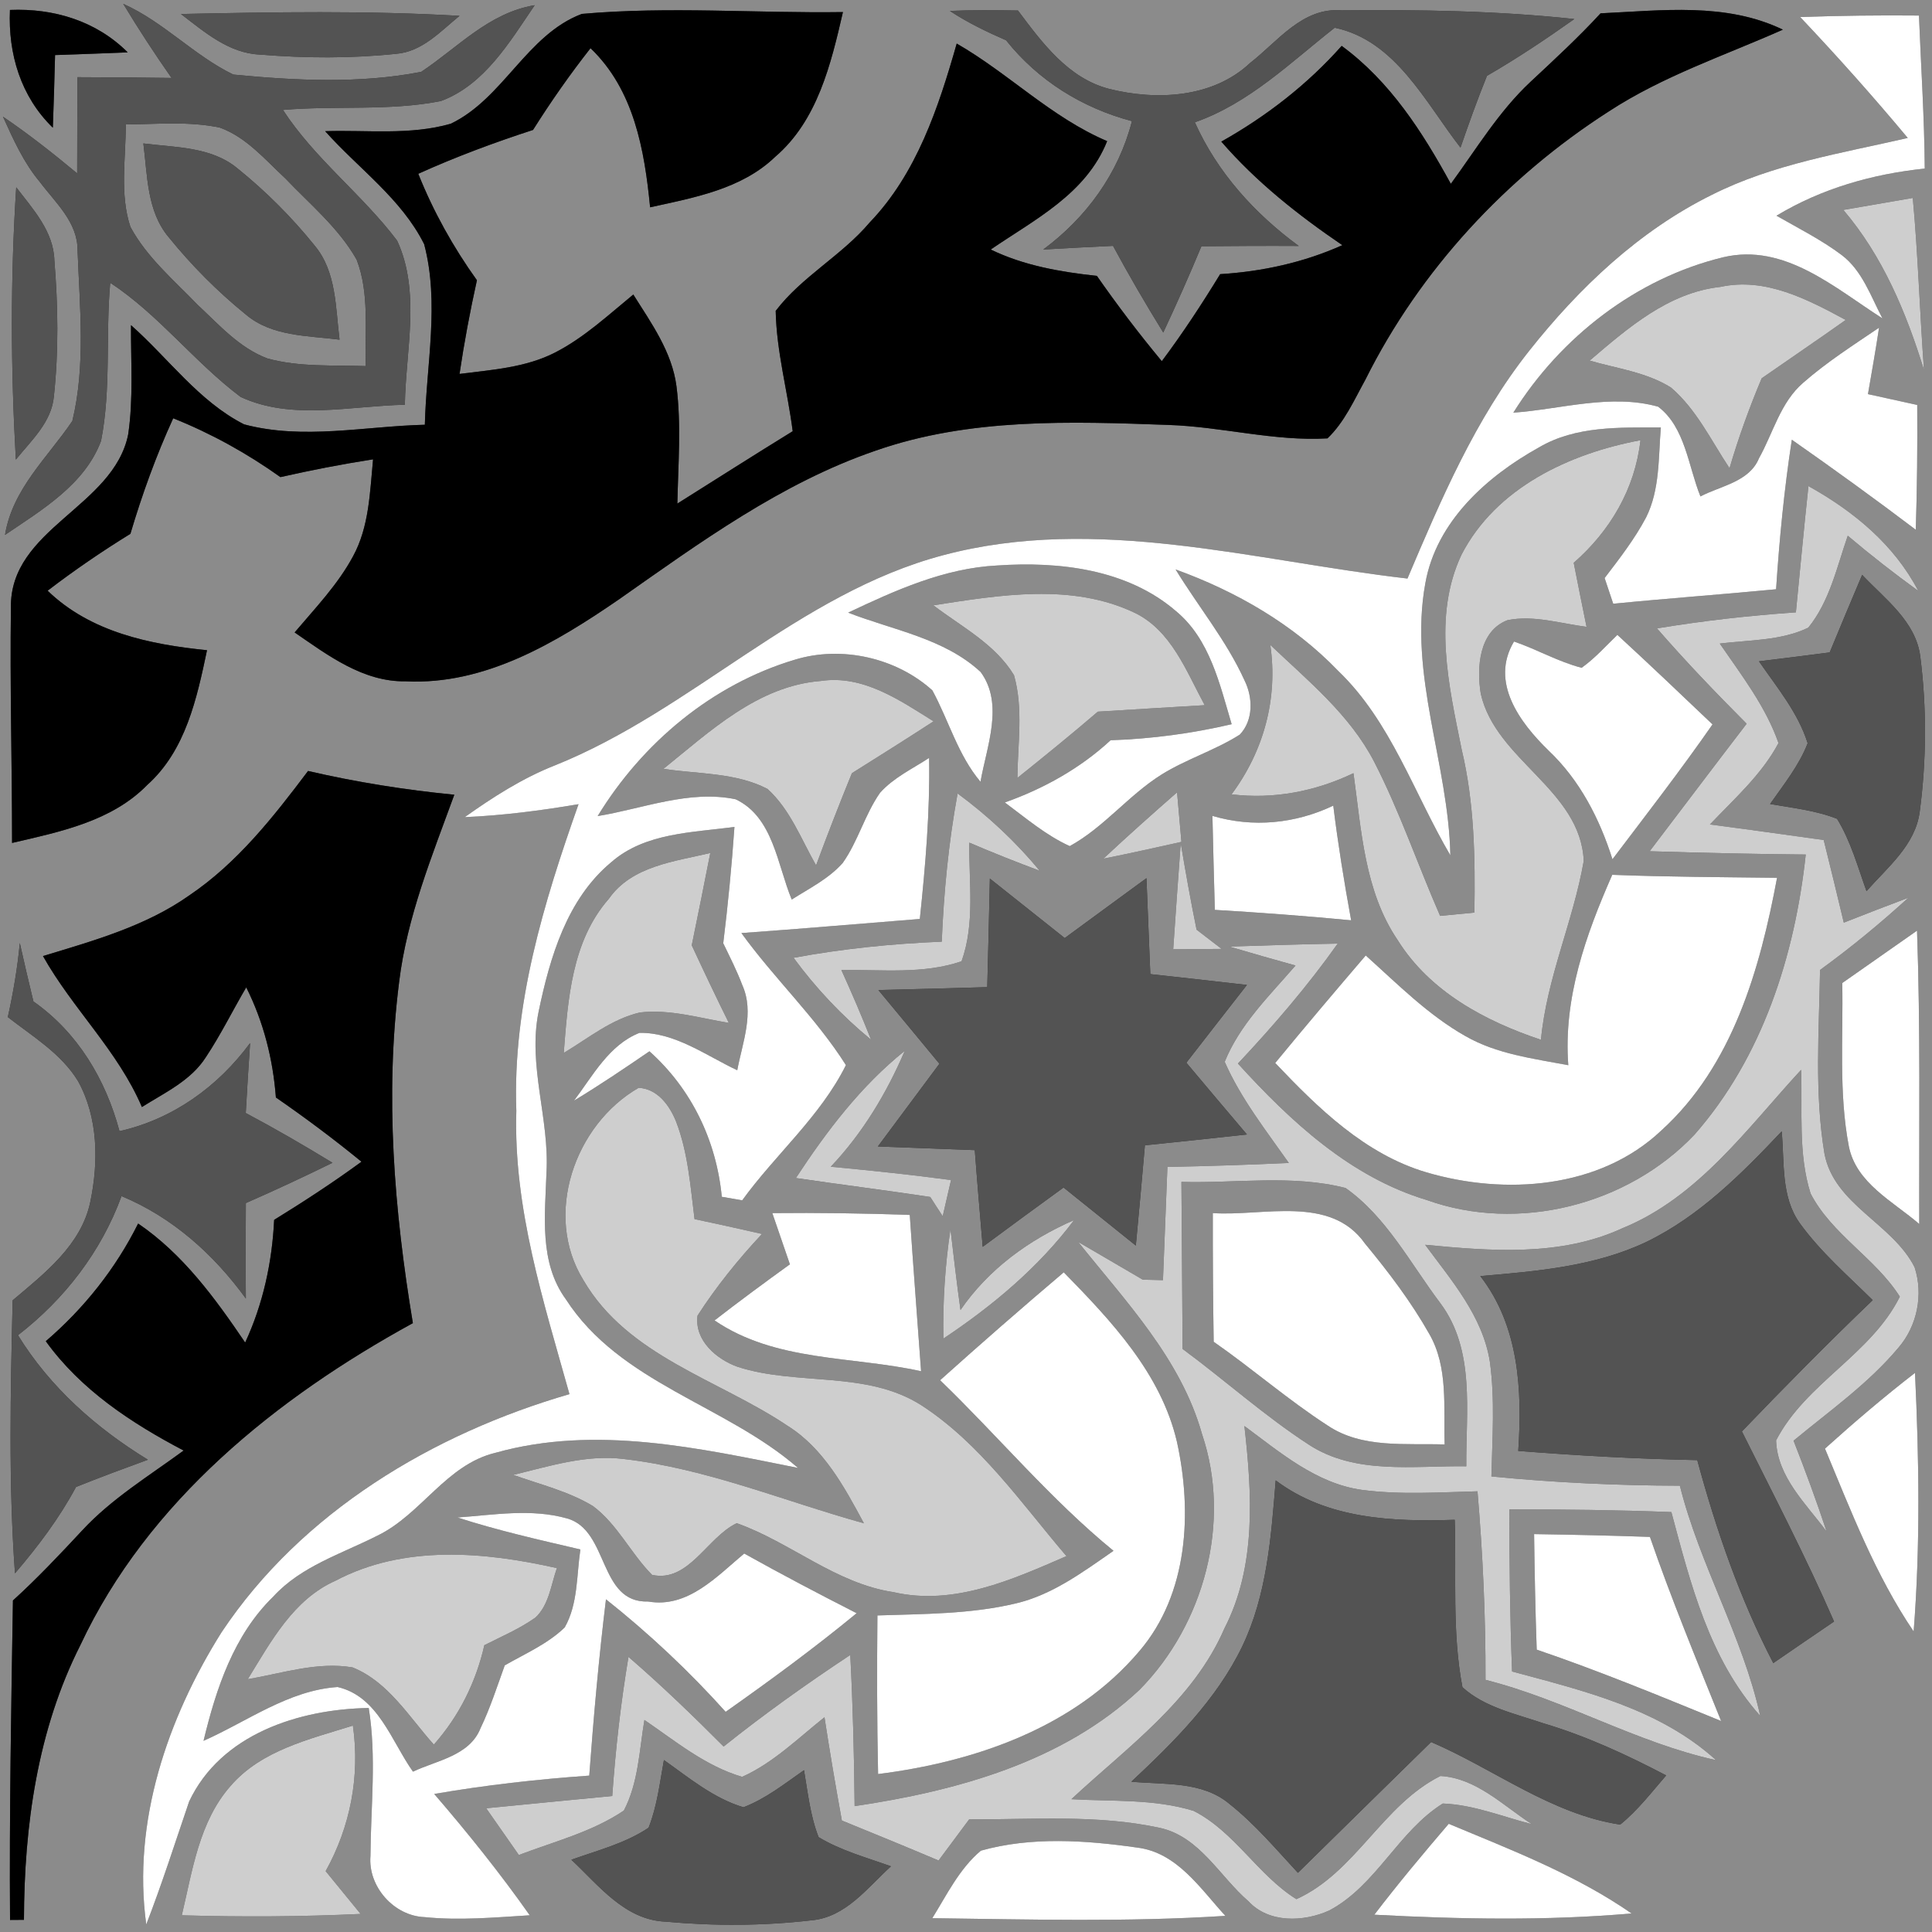 <?xml version="1.0" encoding="UTF-8" ?>
<!DOCTYPE svg PUBLIC "-//W3C//DTD SVG 1.1//EN" "http://www.w3.org/Graphics/SVG/1.1/DTD/svg11.dtd">
<svg width="200pt" height="200pt" viewBox="0 0 200 200" version="1.1" xmlns="http://www.w3.org/2000/svg">
<rect x="0" y="0" width="200" height="200" fill="#333333" stroke="none"/>
<g id="#8b8b8bff">
<path fill="#8b8b8b" opacity="1.00" d=" M 0.00 0.00 L 200.00 0.00 L 200.00 200.00 L 0.00 200.00 L 0.00 0.00 M 1.03 1.03 C 0.83 5.58 2.15 10.00 5.47 13.22 C 5.57 10.72 5.63 8.21 5.70 5.70 C 8.21 5.61 10.71 5.53 13.22 5.42 C 9.97 2.17 5.57 0.84 1.03 1.03 M 12.76 0.40 C 14.34 3.02 16.01 5.57 17.76 8.07 C 14.51 8.02 11.26 8.00 8.01 7.99 C 8.01 11.31 8.00 14.63 7.99 17.95 C 5.51 15.89 2.98 13.89 0.31 12.08 C 1.38 14.44 2.45 16.84 4.13 18.84 C 5.74 20.99 8.05 23.00 8.03 25.92 C 8.25 31.78 8.88 37.84 7.49 43.58 C 4.92 47.38 1.30 50.60 0.52 55.37 C 4.32 52.79 8.78 50.16 10.46 45.64 C 11.52 40.26 10.92 34.71 11.41 29.27 C 16.45 32.59 20.13 37.50 24.91 41.09 C 30.21 43.55 36.29 42.01 41.91 41.90 C 42.00 36.29 43.56 30.20 41.11 24.91 C 37.50 20.13 32.59 16.45 29.29 11.38 C 34.73 10.91 40.26 11.52 45.64 10.46 C 50.15 8.79 52.77 4.33 55.35 0.54 C 50.61 1.32 47.40 4.92 43.60 7.44 C 37.25 8.68 30.56 8.34 24.15 7.72 C 20.10 5.76 16.93 2.26 12.76 0.40 M 18.73 1.45 C 21.17 3.31 23.69 5.52 26.92 5.65 C 31.60 6.03 36.33 6.06 41.01 5.57 C 43.70 5.36 45.60 3.24 47.57 1.64 C 37.97 1.08 28.34 1.25 18.73 1.45 M 46.66 12.81 C 42.44 14.02 37.98 13.44 33.66 13.58 C 37.10 17.44 41.56 20.57 43.91 25.28 C 45.52 31.38 44.13 37.76 43.98 43.97 C 37.77 44.12 31.39 45.56 25.27 43.93 C 20.58 41.55 17.44 37.09 13.56 33.66 C 13.54 37.43 13.82 41.23 13.27 44.97 C 11.75 52.51 0.99 54.70 1.13 62.91 C 1.02 71.02 1.25 79.14 1.25 87.26 C 6.20 86.11 11.56 85.03 15.25 81.25 C 19.22 77.69 20.38 72.30 21.43 67.31 C 15.50 66.71 9.38 65.45 4.93 61.15 C 7.68 59.04 10.55 57.08 13.50 55.26 C 14.71 51.18 16.16 47.17 17.93 43.30 C 21.86 44.87 25.58 46.93 29.03 49.39 C 32.21 48.67 35.40 48.05 38.62 47.55 C 38.29 50.95 38.22 54.53 36.54 57.60 C 34.96 60.53 32.63 62.95 30.50 65.47 C 33.96 67.85 37.60 70.61 42.02 70.53 C 50.22 70.93 57.56 66.52 64.07 62.05 C 72.45 56.17 80.87 50.00 90.65 46.65 C 100.37 43.25 110.84 43.62 120.98 43.99 C 126.48 44.17 131.90 45.70 137.42 45.38 C 139.18 43.70 140.18 41.41 141.34 39.31 C 146.99 27.98 155.91 18.35 166.55 11.53 C 172.13 7.88 178.50 5.76 184.56 3.07 C 178.66 0.22 172.01 1.09 165.69 1.38 C 163.40 3.87 160.91 6.16 158.44 8.47 C 155.15 11.54 152.83 15.43 150.19 19.03 C 147.26 13.67 143.90 8.42 138.89 4.75 C 135.34 8.75 131.09 12.04 126.43 14.66 C 130.05 18.84 134.40 22.28 138.96 25.38 C 134.97 27.17 130.67 28.11 126.31 28.38 C 124.42 31.47 122.44 34.49 120.27 37.39 C 117.91 34.55 115.67 31.60 113.55 28.56 C 109.78 28.15 106.00 27.50 102.56 25.83 C 107.12 22.71 112.43 20.08 114.61 14.61 C 108.84 12.16 104.42 7.60 99.04 4.51 C 97.15 11.13 94.90 17.96 90.02 23.04 C 87.13 26.46 83.01 28.62 80.30 32.18 C 80.38 36.39 81.53 40.48 82.06 44.64 C 78.06 47.10 74.10 49.63 70.12 52.13 C 70.20 48.09 70.54 44.02 70.03 40.00 C 69.57 36.43 67.42 33.45 65.56 30.49 C 62.96 32.62 60.46 34.96 57.45 36.50 C 54.40 38.06 50.91 38.28 47.57 38.71 C 48.05 35.46 48.66 32.22 49.37 29.01 C 46.92 25.59 44.86 21.90 43.30 17.99 C 47.17 16.24 51.15 14.76 55.18 13.45 C 57.02 10.53 59.00 7.70 61.13 4.99 C 65.64 9.30 66.72 15.54 67.30 21.46 C 71.83 20.46 76.76 19.59 80.24 16.24 C 84.63 12.48 86.02 6.63 87.26 1.25 C 78.26 1.38 69.20 0.64 60.23 1.44 C 54.54 3.58 52.10 10.21 46.66 12.81 M 98.33 1.13 C 100.16 2.34 102.14 3.29 104.15 4.17 C 107.48 8.35 112.03 11.17 117.18 12.54 C 115.79 17.96 112.46 22.52 108.00 25.83 C 110.41 25.69 112.81 25.56 115.22 25.45 C 116.86 28.49 118.60 31.48 120.42 34.42 C 121.80 31.47 123.12 28.50 124.37 25.49 C 127.73 25.46 131.08 25.44 134.44 25.46 C 129.88 22.11 126.02 17.86 123.69 12.66 C 129.33 10.68 133.58 6.47 138.17 2.87 C 144.48 4.19 147.56 10.62 151.19 15.28 C 152.05 12.78 152.94 10.30 153.93 7.85 C 157.04 6.05 160.04 4.05 162.97 1.97 C 154.98 1.11 146.92 0.99 138.89 1.07 C 134.82 0.74 132.28 4.29 129.41 6.52 C 125.56 10.15 119.70 10.43 114.81 9.20 C 110.57 8.10 107.87 4.41 105.38 1.09 C 103.03 1.05 100.68 1.03 98.33 1.13 M 186.35 1.76 C 190.19 5.82 193.91 9.99 197.49 14.28 C 190.64 15.86 183.55 16.97 177.21 20.17 C 169.68 23.89 163.46 29.80 158.29 36.33 C 152.72 43.37 149.18 51.69 145.70 59.89 C 129.82 58.06 113.54 53.25 97.65 57.47 C 82.64 61.44 71.67 73.52 57.45 79.23 C 54.09 80.55 51.04 82.51 48.11 84.59 C 52.06 84.42 55.99 83.91 59.89 83.25 C 56.28 93.46 53.05 104.04 53.45 115.00 C 53.14 125.08 56.27 134.74 58.95 144.32 C 44.79 148.43 31.22 156.53 22.93 168.98 C 17.33 177.89 13.68 188.60 15.14 199.22 C 16.77 195.02 18.13 190.74 19.58 186.49 C 22.87 179.51 30.96 176.93 38.17 176.81 C 38.99 181.88 38.38 187.02 38.35 192.12 C 38.08 195.30 40.78 198.34 43.96 198.46 C 47.58 198.83 51.22 198.49 54.84 198.27 C 51.77 193.91 48.43 189.75 44.95 185.71 C 50.27 184.79 55.63 184.19 61.00 183.81 C 61.45 177.72 61.99 171.63 62.73 165.56 C 67.18 169.09 71.33 172.99 75.12 177.21 C 79.74 173.95 84.31 170.60 88.68 167.00 C 84.76 165.00 80.87 162.96 77.04 160.82 C 74.20 163.19 71.20 166.50 67.10 165.79 C 61.93 165.95 63.06 158.41 58.71 157.19 C 55.01 156.14 51.12 156.82 47.36 157.09 C 51.53 158.44 55.81 159.40 60.08 160.40 C 59.68 163.09 59.84 166.04 58.46 168.47 C 56.68 170.19 54.37 171.18 52.25 172.40 C 51.46 174.58 50.75 176.81 49.74 178.91 C 48.61 181.76 45.22 182.23 42.75 183.40 C 40.53 180.27 39.14 175.60 34.95 174.64 C 29.87 174.98 25.60 178.20 21.07 180.21 C 22.37 174.81 24.20 169.26 28.28 165.29 C 31.17 162.12 35.37 160.85 39.07 158.97 C 43.62 156.77 46.19 151.61 51.30 150.39 C 61.64 147.49 72.37 149.91 82.61 151.96 C 75.10 145.42 64.19 143.20 58.57 134.49 C 55.80 130.69 56.42 125.82 56.57 121.42 C 56.90 115.81 54.61 110.30 55.76 104.71 C 56.93 99.10 58.69 93.07 63.27 89.26 C 66.77 86.19 71.67 86.20 76.03 85.60 C 75.75 89.63 75.36 93.64 74.87 97.65 C 75.56 99.07 76.28 100.49 76.84 101.97 C 78.12 104.83 76.86 107.91 76.32 110.79 C 73.08 109.27 69.90 106.87 66.20 106.92 C 63.05 108.16 61.36 111.37 59.42 113.94 C 62.08 112.33 64.66 110.59 67.23 108.83 C 71.59 112.73 74.16 118.08 74.72 123.89 C 75.25 123.99 76.31 124.17 76.83 124.26 C 80.28 119.50 84.93 115.57 87.57 110.26 C 84.46 105.34 80.15 101.30 76.75 96.59 C 82.91 96.15 89.06 95.62 95.22 95.13 C 95.80 89.60 96.28 84.04 96.18 78.46 C 94.45 79.59 92.50 80.50 91.10 82.07 C 89.52 84.33 88.83 87.08 87.24 89.33 C 85.79 90.97 83.78 91.96 81.96 93.12 C 80.47 89.55 80.05 84.57 76.15 82.74 C 71.35 81.74 66.57 83.71 61.87 84.48 C 66.50 76.90 73.72 70.85 82.29 68.29 C 87.13 66.81 92.79 68.09 96.52 71.47 C 98.22 74.60 99.16 78.15 101.50 80.93 C 102.13 77.30 103.96 72.90 101.52 69.57 C 97.77 66.08 92.44 65.23 87.80 63.42 C 92.68 61.11 97.74 58.82 103.22 58.54 C 109.62 58.10 116.68 58.91 121.72 63.25 C 125.24 66.15 126.26 70.81 127.50 74.97 C 123.38 75.93 119.19 76.49 114.97 76.63 C 111.82 79.54 108.05 81.64 104.02 83.07 C 106.19 84.68 108.27 86.47 110.74 87.59 C 114.29 85.64 116.82 82.33 120.23 80.19 C 122.81 78.58 125.77 77.68 128.34 76.05 C 129.76 74.57 129.71 72.20 128.84 70.45 C 126.97 66.32 124.05 62.80 121.70 58.95 C 127.98 61.22 133.89 64.63 138.54 69.46 C 144.01 74.72 146.37 82.13 150.14 88.54 C 149.95 79.07 145.81 69.90 147.55 60.38 C 148.68 53.99 153.91 49.31 159.34 46.30 C 163.14 44.07 167.68 44.26 171.93 44.25 C 171.67 47.37 171.84 50.67 170.41 53.55 C 169.22 55.80 167.65 57.82 166.11 59.84 C 166.33 60.50 166.78 61.83 167.00 62.50 C 172.62 61.94 178.25 61.54 183.86 61.00 C 184.20 55.82 184.70 50.65 185.49 45.52 C 189.82 48.55 194.11 51.65 198.32 54.84 C 198.46 50.54 198.50 46.23 198.47 41.92 C 196.77 41.55 195.07 41.18 193.37 40.80 C 193.77 38.51 194.17 36.22 194.52 33.92 C 191.85 35.73 189.11 37.48 186.68 39.61 C 184.31 41.64 183.56 44.81 182.09 47.44 C 181.08 49.89 178.14 50.28 176.03 51.39 C 174.77 48.29 174.46 44.22 171.65 42.10 C 166.74 40.73 161.62 42.36 156.66 42.72 C 161.55 34.90 169.39 28.81 178.39 26.63 C 184.74 25.13 189.93 29.81 194.87 32.96 C 193.66 30.67 192.78 28.01 190.65 26.40 C 188.54 24.82 186.17 23.63 183.90 22.33 C 188.57 19.51 193.85 18.01 199.25 17.45 C 199.21 12.16 198.86 6.89 198.65 1.61 C 194.55 1.57 190.45 1.62 186.35 1.76 M 1.68 19.39 C 1.07 28.77 1.11 38.20 1.64 47.58 C 3.23 45.60 5.35 43.70 5.58 41.01 C 6.08 36.35 6.01 31.63 5.63 26.97 C 5.55 23.95 3.41 21.65 1.68 19.39 M 190.82 21.73 C 194.90 26.51 197.33 32.35 199.17 38.30 C 198.73 32.36 198.56 26.41 198.01 20.49 C 195.61 20.90 193.21 21.32 190.82 21.73 M 164.56 37.33 C 167.39 38.15 170.45 38.53 172.98 40.12 C 175.62 42.38 177.14 45.61 179.04 48.47 C 179.97 45.30 181.09 42.20 182.37 39.16 C 185.27 37.14 188.19 35.16 191.07 33.12 C 187.11 30.99 182.75 28.68 178.09 29.70 C 172.70 30.29 168.51 33.96 164.56 37.33 M 151.30 57.41 C 148.29 63.77 149.98 71.01 151.31 77.58 C 152.63 83.11 152.72 88.82 152.63 94.47 C 151.45 94.58 150.26 94.69 149.08 94.81 C 146.76 89.51 144.90 84.00 142.25 78.85 C 139.73 73.98 135.40 70.47 131.50 66.76 C 132.31 72.31 130.82 77.75 127.49 82.23 C 131.85 82.76 136.16 81.93 140.11 80.04 C 140.93 85.92 141.24 92.24 144.68 97.31 C 148.01 102.65 153.72 105.70 159.52 107.64 C 160.11 101.26 162.86 95.38 163.95 89.12 C 163.61 81.74 154.85 78.71 153.29 71.82 C 152.85 69.15 153.09 65.32 156.06 64.20 C 158.78 63.65 161.54 64.55 164.24 64.89 C 163.79 62.68 163.34 60.47 162.91 58.26 C 166.68 54.97 169.26 50.60 169.82 45.57 C 162.48 46.94 154.88 50.48 151.30 57.41 M 187.21 50.32 C 186.74 54.67 186.34 59.03 185.91 63.39 C 181.09 63.72 176.29 64.26 171.53 65.05 C 174.49 68.46 177.62 71.72 180.81 74.92 C 177.44 79.31 174.12 83.72 170.77 88.12 C 176.15 88.29 181.54 88.41 186.93 88.46 C 185.80 98.91 182.45 109.45 175.41 117.46 C 168.49 124.76 157.19 127.63 147.68 124.22 C 139.76 121.83 133.59 116.07 128.15 110.10 C 131.84 106.17 135.36 102.08 138.48 97.68 C 134.74 97.75 131.00 97.86 127.26 97.99 C 129.54 98.66 131.82 99.32 134.11 99.95 C 131.42 103.07 128.35 106.03 126.78 109.92 C 128.44 113.70 131.05 117.02 133.42 120.39 C 129.23 120.58 125.04 120.72 120.85 120.80 C 120.69 124.71 120.54 128.61 120.39 132.52 C 119.87 132.51 118.82 132.48 118.30 132.47 C 116.07 131.17 113.84 129.86 111.61 128.56 C 116.52 134.72 122.24 140.66 124.43 148.45 C 127.51 157.56 124.65 168.15 117.96 174.93 C 109.99 182.41 99.03 185.40 88.47 186.97 C 88.42 181.75 88.29 176.53 88.02 171.32 C 83.52 174.30 79.12 177.43 74.91 180.80 C 71.72 177.60 68.48 174.47 65.06 171.52 C 64.26 176.29 63.72 181.09 63.38 185.92 C 59.03 186.35 54.68 186.75 50.33 187.19 C 51.45 188.80 52.58 190.42 53.71 192.03 C 57.38 190.63 61.29 189.65 64.58 187.43 C 66.09 184.55 66.18 181.19 66.71 178.05 C 69.92 180.24 73.03 182.83 76.83 183.94 C 80.05 182.49 82.61 179.95 85.35 177.77 C 85.90 181.34 86.50 184.90 87.15 188.46 C 90.49 189.82 93.83 191.19 97.16 192.60 C 98.22 191.18 99.28 189.76 100.33 188.34 C 106.89 188.37 113.55 187.82 120.02 189.21 C 124.18 190.10 126.23 194.22 129.23 196.81 C 131.35 199.11 134.96 198.97 137.61 197.77 C 142.48 195.18 144.74 189.59 149.36 186.70 C 152.54 186.82 155.53 188.06 158.58 188.84 C 155.61 186.92 152.82 184.06 149.11 183.85 C 143.12 186.84 140.32 193.84 134.20 196.60 C 130.20 194.10 127.80 189.61 123.56 187.46 C 119.48 186.20 115.13 186.50 110.91 186.25 C 116.69 180.87 123.52 176.05 126.75 168.58 C 130.08 162.11 129.61 154.63 128.82 147.62 C 132.52 150.35 136.25 153.57 140.97 154.23 C 144.94 154.76 148.96 154.48 152.95 154.38 C 153.50 160.87 153.80 167.38 153.78 173.90 C 161.99 175.96 169.37 180.40 177.65 182.21 C 171.78 176.88 163.96 175.04 156.53 173.03 C 156.31 167.44 156.25 161.84 156.25 156.25 C 161.84 156.25 167.43 156.31 173.02 156.53 C 175.01 163.96 176.95 171.73 182.22 177.63 C 180.39 169.36 175.95 162.00 173.90 153.80 C 167.38 153.78 160.87 153.48 154.39 152.84 C 154.48 148.88 154.77 144.89 154.23 140.96 C 153.49 136.26 150.26 132.56 147.53 128.86 C 154.33 129.51 161.55 130.10 167.94 127.15 C 175.82 123.94 180.87 116.79 186.45 110.75 C 186.60 115.01 186.13 119.43 187.43 123.55 C 189.63 127.80 194.13 130.22 196.67 134.23 C 193.68 140.23 186.92 143.18 183.86 149.11 C 183.98 152.90 186.97 155.68 189.09 158.54 C 188.04 155.37 186.89 152.25 185.67 149.14 C 189.39 146.06 193.40 143.24 196.52 139.52 C 198.47 137.27 199.12 134.01 198.20 131.19 C 195.91 126.64 189.89 124.73 188.87 119.44 C 187.82 113.15 188.31 106.74 188.41 100.41 C 191.61 98.09 194.65 95.58 197.56 92.93 C 195.32 93.77 193.10 94.63 190.87 95.51 C 190.20 92.66 189.49 89.81 188.79 86.96 C 184.86 86.41 180.94 85.86 177.01 85.35 C 179.53 82.69 182.37 80.19 184.11 76.92 C 182.78 73.12 180.28 69.90 178.03 66.62 C 181.09 66.24 184.35 66.34 187.19 64.98 C 189.40 62.26 190.15 58.71 191.28 55.46 C 193.64 57.45 196.07 59.36 198.58 61.17 C 196.08 56.37 191.87 52.91 187.21 50.32 M 189.41 67.54 C 186.97 67.86 184.53 68.16 182.09 68.46 C 183.95 71.16 186.13 73.76 187.13 76.94 C 186.23 79.26 184.65 81.21 183.24 83.23 C 185.57 83.64 187.96 83.89 190.17 84.76 C 191.59 87.07 192.31 89.72 193.22 92.25 C 195.39 89.78 198.29 87.48 198.73 84.01 C 199.43 78.71 199.46 73.29 198.79 67.99 C 198.34 64.32 195.12 62.01 192.77 59.51 C 191.63 62.18 190.52 64.86 189.41 67.54 M 96.62 62.66 C 99.53 64.88 103.03 66.68 104.97 69.90 C 105.95 73.35 105.35 77.00 105.32 80.53 C 108.13 78.28 110.92 76.01 113.65 73.67 C 117.34 73.43 121.02 73.23 124.71 73.00 C 122.81 69.51 121.27 65.27 117.45 63.43 C 110.92 60.33 103.48 61.60 96.62 62.66 M 163.73 69.13 C 161.30 68.50 159.10 67.22 156.73 66.41 C 154.21 70.62 157.34 74.81 160.31 77.70 C 163.54 80.76 165.59 84.75 166.92 88.95 C 170.42 84.33 173.97 79.75 177.28 74.99 C 174.01 71.88 170.75 68.77 167.43 65.72 C 166.23 66.88 165.10 68.15 163.73 69.13 M 68.68 79.59 C 72.27 80.14 76.16 79.96 79.45 81.67 C 81.80 83.80 82.94 86.88 84.48 89.58 C 85.66 86.38 86.90 83.20 88.19 80.04 C 91.01 78.27 93.84 76.49 96.64 74.67 C 93.14 72.49 89.37 69.85 85.00 70.49 C 78.47 70.99 73.52 75.69 68.68 79.59 M 19.61 92.68 C 15.09 95.88 9.68 97.38 4.45 98.97 C 7.51 104.42 12.21 108.79 14.69 114.60 C 17.05 113.11 19.76 111.87 21.31 109.44 C 22.85 107.12 24.08 104.61 25.49 102.21 C 27.28 105.77 28.26 109.65 28.56 113.61 C 31.60 115.71 34.56 117.92 37.42 120.26 C 34.50 122.40 31.46 124.38 28.38 126.28 C 28.17 130.67 27.23 134.99 25.38 138.98 C 22.26 134.38 18.95 129.83 14.30 126.66 C 11.97 131.33 8.70 135.44 4.74 138.84 C 8.37 143.88 13.59 147.31 19.01 150.16 C 15.41 152.80 11.54 155.15 8.49 158.45 C 6.18 160.93 3.85 163.40 1.34 165.68 C 1.16 176.70 0.96 187.72 1.04 198.75 C 1.40 198.75 2.12 198.75 2.48 198.74 C 2.50 189.00 3.88 179.08 8.32 170.30 C 15.29 155.42 28.61 144.71 42.74 136.97 C 40.80 125.32 39.83 113.39 41.32 101.63 C 42.14 94.90 44.73 88.59 47.03 82.27 C 41.94 81.77 36.88 80.97 31.89 79.81 C 28.32 84.55 24.58 89.32 19.61 92.68 M 99.13 82.14 C 98.20 87.20 97.70 92.34 97.49 97.48 C 92.35 97.69 87.21 98.21 82.15 99.15 C 84.46 102.30 87.15 105.15 90.17 107.63 C 89.21 105.20 88.18 102.80 87.10 100.42 C 91.24 100.35 95.55 100.88 99.54 99.51 C 100.95 95.59 100.29 91.31 100.34 87.23 C 102.75 88.26 105.18 89.23 107.63 90.14 C 105.14 87.13 102.28 84.46 99.13 82.14 M 114.22 88.89 C 116.92 88.35 119.61 87.75 122.30 87.15 C 122.15 85.44 122.00 83.73 121.85 82.02 C 119.28 84.27 116.72 86.55 114.22 88.89 M 125.51 84.46 C 125.59 87.70 125.66 90.94 125.76 94.19 C 130.46 94.47 135.17 94.82 139.87 95.27 C 139.15 91.33 138.51 87.38 138.02 83.40 C 134.08 85.27 129.71 85.70 125.51 84.46 M 122.23 87.28 C 121.96 90.94 121.70 94.60 121.45 98.27 C 123.12 98.26 124.79 98.24 126.46 98.23 C 125.60 97.56 124.73 96.90 123.87 96.24 C 123.26 93.26 122.73 90.27 122.23 87.28 M 63.02 93.05 C 59.18 97.43 58.79 103.47 58.36 109.00 C 60.91 107.47 63.31 105.49 66.25 104.81 C 69.35 104.45 72.41 105.39 75.45 105.89 C 74.13 103.23 72.86 100.55 71.61 97.86 C 72.26 94.67 72.91 91.49 73.53 88.30 C 69.81 89.19 65.41 89.63 63.02 93.05 M 102.47 90.95 C 102.39 94.70 102.30 98.44 102.20 102.19 C 98.45 102.30 94.69 102.40 90.93 102.49 C 93.04 105.03 95.15 107.57 97.25 110.12 C 95.13 112.98 93.00 115.83 90.88 118.68 C 94.22 118.81 97.57 118.94 100.91 119.06 C 101.16 122.40 101.45 125.73 101.73 129.07 C 104.51 127.01 107.30 124.96 110.10 122.93 C 112.60 124.93 115.09 126.93 117.58 128.94 C 117.91 125.48 118.22 122.02 118.52 118.56 C 122.04 118.20 125.56 117.83 129.08 117.44 C 126.98 114.97 124.89 112.49 122.81 110.01 C 124.89 107.33 126.98 104.64 129.08 101.96 C 125.75 101.58 122.41 101.20 119.08 100.84 C 118.95 97.53 118.81 94.22 118.68 90.91 C 115.85 92.97 113.04 95.05 110.22 97.11 C 107.64 95.06 105.06 93.00 102.47 90.95 M 162.35 110.27 C 158.72 109.58 154.94 109.12 151.69 107.25 C 147.82 105.06 144.67 101.86 141.38 98.91 C 138.23 102.59 135.09 106.29 132.01 110.04 C 136.45 114.72 141.31 119.48 147.66 121.36 C 155.78 123.75 165.60 123.08 172.00 117.01 C 179.37 110.31 182.19 100.33 183.96 90.87 C 178.27 90.80 172.58 90.78 166.90 90.56 C 164.16 96.78 161.82 103.35 162.35 110.27 M 190.71 101.76 C 190.82 107.39 190.33 113.10 191.39 118.66 C 192.14 122.48 195.97 124.37 198.68 126.71 C 198.65 116.58 198.81 106.46 198.45 96.34 C 195.87 98.14 193.29 99.96 190.71 101.76 M 0.81 105.29 C 3.39 107.30 6.34 109.06 8.08 111.92 C 10.17 115.69 10.21 120.29 9.35 124.41 C 8.42 128.89 4.61 131.82 1.31 134.61 C 1.09 144.03 0.87 153.46 1.55 162.87 C 3.93 160.09 6.14 157.16 7.87 153.93 C 10.33 152.94 12.82 152.02 15.31 151.11 C 9.95 147.83 5.18 143.61 1.86 138.22 C 6.69 134.48 10.47 129.58 12.58 123.82 C 17.85 126.01 22.12 129.84 25.45 134.42 C 25.42 131.12 25.43 127.83 25.45 124.54 C 28.47 123.22 31.46 121.82 34.42 120.37 C 31.47 118.57 28.49 116.84 25.44 115.22 C 25.57 112.81 25.73 110.39 25.89 107.98 C 22.55 112.50 17.90 115.85 12.37 117.10 C 10.94 111.75 8.05 106.89 3.46 103.67 C 2.97 101.66 2.50 99.64 2.05 97.62 C 1.81 100.20 1.37 102.76 0.81 105.29 M 82.39 121.95 C 87.02 122.63 91.67 123.21 96.30 123.91 C 96.73 124.58 97.15 125.24 97.59 125.90 C 97.88 124.65 98.16 123.41 98.45 122.16 C 94.31 121.60 90.15 121.17 86.00 120.78 C 89.30 117.30 91.78 113.17 93.66 108.78 C 89.11 112.43 85.57 117.10 82.39 121.95 M 60.40 132.53 C 64.99 140.40 74.36 142.79 81.50 147.58 C 85.25 149.92 87.40 153.91 89.43 157.69 C 81.18 155.40 73.17 152.03 64.61 151.04 C 60.70 150.54 56.88 151.78 53.13 152.68 C 55.90 153.67 58.83 154.37 61.37 155.90 C 63.92 157.79 65.29 160.80 67.50 163.03 C 71.29 163.87 73.20 159.13 76.27 157.68 C 81.84 159.66 86.50 163.92 92.50 164.82 C 98.74 166.26 104.81 163.52 110.40 161.09 C 105.73 155.62 101.53 149.48 95.41 145.49 C 89.71 141.84 82.57 143.49 76.38 141.50 C 74.17 140.72 71.87 138.75 72.21 136.19 C 74.15 133.18 76.43 130.36 78.88 127.74 C 76.55 127.21 74.23 126.69 71.90 126.20 C 71.47 122.81 71.23 119.32 69.99 116.11 C 69.32 114.44 68.07 112.71 66.11 112.61 C 59.47 116.43 56.22 125.79 60.40 132.53 M 170.44 128.56 C 165.08 131.11 159.07 131.60 153.24 132.10 C 157.26 137.28 157.59 143.92 157.17 150.20 C 163.34 150.68 169.52 151.03 175.70 151.15 C 177.66 158.38 180.11 165.50 183.57 172.16 C 185.66 170.72 187.76 169.29 189.86 167.86 C 186.94 161.17 183.57 154.70 180.32 148.18 C 184.75 143.57 189.24 139.01 193.86 134.59 C 191.27 132.03 188.48 129.62 186.33 126.65 C 184.34 123.90 184.74 120.32 184.44 117.12 C 180.30 121.50 175.93 125.90 170.44 128.56 M 79.95 125.58 C 80.55 127.35 81.16 129.11 81.77 130.88 C 79.14 132.78 76.53 134.70 73.97 136.69 C 80.29 141.00 88.19 140.36 95.35 141.95 C 94.96 136.56 94.54 131.17 94.18 125.77 C 89.44 125.60 84.69 125.53 79.95 125.58 M 98.39 127.23 C 97.84 130.98 97.58 134.77 97.66 138.57 C 102.75 135.18 107.50 131.21 111.19 126.30 C 106.53 128.33 102.33 131.38 99.43 135.61 C 99.04 132.82 98.72 130.02 98.39 127.23 M 97.32 142.88 C 103.36 148.71 108.75 155.21 115.27 160.54 C 112.12 162.72 108.94 165.10 105.14 165.99 C 100.46 167.10 95.61 167.07 90.83 167.23 C 90.78 172.71 90.78 178.18 90.90 183.65 C 100.90 182.39 111.26 178.84 117.95 170.92 C 123.01 165.00 123.44 156.52 121.83 149.23 C 120.17 142.16 115.04 136.74 110.12 131.71 C 105.80 135.37 101.53 139.10 97.32 142.88 M 188.92 149.96 C 191.62 156.43 194.14 163.05 198.10 168.89 C 198.80 159.99 198.66 151.03 198.24 142.12 C 195.03 144.60 191.94 147.24 188.92 149.96 M 132.06 153.25 C 131.59 159.08 131.16 165.10 128.59 170.45 C 125.93 175.95 121.52 180.32 117.12 184.44 C 120.54 184.76 124.45 184.37 127.26 186.73 C 129.90 188.82 132.08 191.41 134.36 193.87 C 138.95 189.35 143.55 184.84 148.15 180.33 C 154.67 183.13 160.59 187.80 167.72 188.88 C 169.54 187.41 170.96 185.54 172.48 183.79 C 168.39 181.65 164.18 179.70 159.75 178.39 C 156.87 177.40 153.70 176.76 151.39 174.66 C 150.30 168.96 150.78 163.10 150.59 157.33 C 144.18 157.54 137.40 157.27 132.06 153.25 M 158.81 158.81 C 158.86 162.80 158.94 166.79 159.08 170.77 C 165.54 172.97 171.85 175.58 178.17 178.16 C 175.63 171.84 173.02 165.54 170.80 159.10 C 166.80 158.96 162.81 158.87 158.81 158.81 M 34.72 163.64 C 30.36 165.58 28.03 169.96 25.65 173.83 C 29.22 173.22 32.85 171.99 36.50 172.61 C 40.20 174.10 42.35 177.75 44.91 180.60 C 47.52 177.66 49.27 174.14 50.14 170.31 C 51.93 169.40 53.80 168.61 55.44 167.44 C 56.84 166.12 57.04 164.06 57.65 162.33 C 50.11 160.63 41.81 159.89 34.72 163.64 M 23.86 184.89 C 20.61 188.58 19.92 193.65 18.82 198.27 C 24.99 198.45 31.16 198.42 37.33 198.13 C 36.13 196.65 34.92 195.17 33.71 193.70 C 36.27 189.10 37.28 183.85 36.53 178.63 C 32.06 180.04 27.06 181.17 23.86 184.89 M 68.73 182.20 C 68.30 184.55 68.03 186.97 67.14 189.21 C 64.72 190.83 61.86 191.55 59.15 192.52 C 61.98 195.17 64.68 198.76 68.91 198.93 C 73.92 199.39 79.00 199.37 84.00 198.79 C 87.55 198.48 89.79 195.42 92.23 193.20 C 89.70 192.29 87.05 191.58 84.74 190.18 C 83.87 187.96 83.63 185.57 83.23 183.25 C 81.22 184.65 79.27 186.21 76.96 187.09 C 73.86 186.16 71.33 184.04 68.73 182.20 M 149.97 188.80 C 147.33 191.88 144.73 194.99 142.27 198.21 C 151.14 198.68 160.05 198.85 168.90 198.08 C 163.09 194.05 156.46 191.51 149.97 188.80 M 101.54 191.58 C 99.31 193.45 98.02 196.14 96.51 198.57 C 106.62 198.70 116.75 198.98 126.85 198.33 C 124.26 195.51 121.85 191.76 117.71 191.26 C 112.39 190.50 106.76 190.11 101.54 191.58 Z" />
<path fill="#8b8b8b" opacity="1.00" d=" M 13.02 12.88 C 16.26 12.86 19.56 12.53 22.76 13.21 C 25.50 14.20 27.45 16.53 29.54 18.47 C 32.10 21.16 35.07 23.60 36.92 26.88 C 38.27 30.38 37.74 34.24 37.87 37.90 C 34.47 37.78 31.00 38.02 27.69 37.11 C 24.78 36.03 22.67 33.61 20.45 31.55 C 18.00 29.00 15.20 26.65 13.50 23.49 C 12.37 20.08 13.03 16.40 13.02 12.88 M 14.84 14.85 C 15.27 18.15 15.19 21.85 17.46 24.55 C 19.83 27.48 22.52 30.18 25.45 32.56 C 28.14 34.84 31.85 34.74 35.15 35.16 C 34.73 31.85 34.84 28.13 32.57 25.42 C 30.21 22.49 27.51 19.79 24.58 17.43 C 21.87 15.18 18.15 15.27 14.84 14.85 Z" />
<path fill="#8b8b8b" opacity="1.00" d=" M 122.30 122.35 C 127.95 122.51 133.76 121.57 139.29 122.98 C 143.53 125.97 146.02 130.82 149.10 134.90 C 152.74 139.76 151.74 146.12 151.79 151.79 C 146.33 151.71 140.28 152.70 135.46 149.53 C 130.88 146.55 126.81 142.88 122.42 139.64 C 122.38 133.87 122.35 128.11 122.30 122.35 M 125.55 125.58 C 125.54 130.02 125.57 134.46 125.64 138.90 C 129.65 141.69 133.34 144.92 137.44 147.57 C 141.01 149.97 145.49 149.39 149.55 149.53 C 149.42 145.70 149.95 141.55 147.96 138.09 C 146.07 134.75 143.74 131.68 141.30 128.73 C 137.72 123.66 130.77 125.93 125.55 125.58 Z" />
</g>
<g id="#000000ff">
<path fill="#000000" opacity="1.00" d=" M 1.03 1.03 C 5.57 0.84 9.97 2.17 13.22 5.42 C 10.71 5.53 8.21 5.61 5.70 5.70 C 5.63 8.21 5.57 10.72 5.47 13.22 C 2.15 10.00 0.83 5.58 1.03 1.03 Z" />
<path fill="#000000" opacity="1.00" d=" M 46.66 12.81 C 52.10 10.21 54.54 3.58 60.23 1.44 C 69.20 0.64 78.26 1.38 87.26 1.25 C 86.02 6.63 84.63 12.48 80.24 16.24 C 76.76 19.59 71.83 20.46 67.30 21.46 C 66.72 15.54 65.64 9.30 61.13 4.99 C 59.00 7.70 57.02 10.53 55.18 13.45 C 51.15 14.76 47.17 16.24 43.30 17.99 C 44.86 21.90 46.92 25.59 49.37 29.01 C 48.66 32.22 48.05 35.46 47.57 38.71 C 50.91 38.28 54.40 38.06 57.45 36.50 C 60.46 34.96 62.96 32.62 65.56 30.49 C 67.42 33.45 69.57 36.43 70.03 40.00 C 70.54 44.02 70.20 48.09 70.12 52.13 C 74.10 49.63 78.06 47.10 82.06 44.64 C 81.53 40.48 80.38 36.39 80.30 32.18 C 83.01 28.62 87.13 26.46 90.02 23.04 C 94.90 17.96 97.15 11.13 99.04 4.51 C 104.42 7.60 108.84 12.16 114.61 14.61 C 112.43 20.08 107.12 22.71 102.56 25.83 C 106.00 27.50 109.78 28.15 113.55 28.56 C 115.67 31.60 117.91 34.55 120.27 37.39 C 122.44 34.49 124.42 31.47 126.31 28.38 C 130.67 28.11 134.97 27.17 138.96 25.38 C 134.40 22.28 130.05 18.84 126.43 14.66 C 131.09 12.04 135.34 8.75 138.89 4.75 C 143.90 8.42 147.26 13.67 150.19 19.03 C 152.83 15.43 155.15 11.54 158.44 8.47 C 160.91 6.16 163.40 3.87 165.69 1.38 C 172.01 1.09 178.66 0.22 184.56 3.07 C 178.50 5.76 172.13 7.88 166.55 11.53 C 155.91 18.35 146.99 27.98 141.34 39.31 C 140.18 41.41 139.18 43.70 137.42 45.38 C 131.90 45.70 126.48 44.17 120.98 43.99 C 110.84 43.62 100.37 43.25 90.65 46.65 C 80.87 50.00 72.45 56.17 64.07 62.05 C 57.56 66.52 50.22 70.93 42.02 70.53 C 37.60 70.61 33.96 67.85 30.50 65.47 C 32.63 62.95 34.96 60.53 36.54 57.60 C 38.22 54.53 38.29 50.95 38.62 47.55 C 35.40 48.05 32.21 48.67 29.03 49.39 C 25.58 46.93 21.86 44.87 17.93 43.30 C 16.16 47.17 14.71 51.18 13.50 55.26 C 10.55 57.08 7.68 59.04 4.93 61.15 C 9.38 65.45 15.50 66.71 21.43 67.31 C 20.38 72.30 19.22 77.69 15.25 81.25 C 11.56 85.03 6.20 86.11 1.25 87.26 C 1.25 79.14 1.02 71.02 1.13 62.91 C 0.99 54.70 11.75 52.51 13.27 44.97 C 13.82 41.23 13.54 37.43 13.56 33.66 C 17.44 37.09 20.58 41.55 25.27 43.93 C 31.39 45.56 37.77 44.12 43.98 43.97 C 44.13 37.76 45.52 31.38 43.91 25.28 C 41.56 20.57 37.10 17.44 33.66 13.58 C 37.98 13.44 42.44 14.02 46.66 12.81 Z" />
<path fill="#000000" opacity="1.00" d=" M 19.61 92.68 C 24.58 89.32 28.32 84.55 31.89 79.81 C 36.88 80.97 41.94 81.77 47.03 82.27 C 44.73 88.59 42.14 94.90 41.32 101.63 C 39.83 113.39 40.80 125.32 42.74 136.97 C 28.61 144.71 15.29 155.42 8.32 170.30 C 3.88 179.08 2.50 189.00 2.48 198.74 C 2.12 198.75 1.40 198.75 1.04 198.75 C 0.96 187.72 1.16 176.70 1.34 165.68 C 3.85 163.40 6.18 160.93 8.49 158.45 C 11.54 155.15 15.41 152.80 19.01 150.16 C 13.59 147.31 8.37 143.88 4.74 138.84 C 8.70 135.44 11.97 131.33 14.30 126.66 C 18.95 129.83 22.26 134.38 25.38 138.98 C 27.23 134.99 28.17 130.67 28.38 126.28 C 31.46 124.38 34.50 122.40 37.42 120.26 C 34.56 117.92 31.60 115.71 28.56 113.61 C 28.26 109.65 27.28 105.77 25.49 102.21 C 24.08 104.61 22.85 107.12 21.31 109.44 C 19.76 111.87 17.05 113.11 14.69 114.60 C 12.21 108.79 7.51 104.42 4.45 98.97 C 9.68 97.38 15.09 95.88 19.61 92.68 Z" />
</g>
<g id="#535353ff">
<path fill="#535353" opacity="1.00" d=" M 12.76 0.40 C 16.93 2.26 20.10 5.76 24.15 7.72 C 30.56 8.34 37.25 8.68 43.60 7.44 C 47.40 4.92 50.61 1.32 55.35 0.54 C 52.77 4.33 50.15 8.79 45.64 10.46 C 40.26 11.52 34.73 10.91 29.29 11.38 C 32.59 16.45 37.50 20.13 41.11 24.91 C 43.56 30.20 42.00 36.29 41.91 41.90 C 36.29 42.01 30.21 43.55 24.91 41.09 C 20.13 37.50 16.45 32.59 11.41 29.27 C 10.92 34.71 11.52 40.26 10.46 45.64 C 8.78 50.16 4.32 52.79 0.52 55.37 C 1.30 50.60 4.92 47.38 7.49 43.58 C 8.88 37.84 8.25 31.78 8.03 25.92 C 8.05 23.00 5.74 20.99 4.13 18.84 C 2.45 16.84 1.38 14.44 0.31 12.08 C 2.98 13.89 5.51 15.89 7.99 17.95 C 8.00 14.63 8.01 11.31 8.01 7.99 C 11.26 8.00 14.51 8.02 17.76 8.07 C 16.01 5.57 14.34 3.02 12.76 0.40 M 13.02 12.88 C 13.03 16.40 12.37 20.08 13.50 23.49 C 15.20 26.65 18.00 29.00 20.45 31.55 C 22.67 33.61 24.78 36.03 27.69 37.11 C 31.00 38.02 34.47 37.78 37.87 37.90 C 37.74 34.24 38.27 30.38 36.92 26.88 C 35.07 23.60 32.10 21.16 29.54 18.47 C 27.45 16.53 25.50 14.20 22.76 13.21 C 19.56 12.53 16.26 12.86 13.02 12.88 Z" />
<path fill="#535353" opacity="1.00" d=" M 18.73 1.45 C 28.34 1.25 37.97 1.08 47.57 1.64 C 45.60 3.24 43.70 5.36 41.01 5.57 C 36.33 6.06 31.60 6.03 26.92 5.65 C 23.69 5.52 21.17 3.31 18.73 1.45 Z" />
<path fill="#535353" opacity="1.00" d=" M 98.33 1.13 C 100.68 1.03 103.03 1.05 105.38 1.09 C 107.87 4.41 110.57 8.10 114.81 9.20 C 119.70 10.43 125.56 10.15 129.41 6.52 C 132.28 4.29 134.82 0.74 138.89 1.07 C 146.92 0.99 154.98 1.11 162.97 1.97 C 160.04 4.05 157.04 6.05 153.93 7.85 C 152.94 10.30 152.05 12.78 151.19 15.28 C 147.56 10.62 144.48 4.19 138.17 2.87 C 133.58 6.47 129.33 10.68 123.69 12.66 C 126.02 17.86 129.88 22.11 134.44 25.46 C 131.08 25.44 127.73 25.46 124.37 25.49 C 123.12 28.50 121.80 31.47 120.42 34.42 C 118.60 31.48 116.86 28.49 115.22 25.45 C 112.81 25.56 110.41 25.69 108.00 25.83 C 112.46 22.52 115.79 17.96 117.18 12.54 C 112.03 11.17 107.48 8.35 104.15 4.17 C 102.14 3.29 100.16 2.34 98.33 1.13 Z" />
<path fill="#535353" opacity="1.00" d=" M 14.84 14.85 C 18.15 15.27 21.87 15.18 24.58 17.43 C 27.51 19.79 30.21 22.49 32.57 25.42 C 34.84 28.13 34.73 31.85 35.15 35.16 C 31.85 34.74 28.14 34.84 25.45 32.56 C 22.52 30.18 19.83 27.48 17.46 24.55 C 15.19 21.85 15.27 18.15 14.84 14.85 Z" />
<path fill="#535353" opacity="1.00" d=" M 1.68 19.39 C 3.41 21.65 5.55 23.95 5.63 26.97 C 6.01 31.63 6.08 36.35 5.58 41.01 C 5.35 43.70 3.23 45.60 1.64 47.58 C 1.11 38.20 1.07 28.77 1.68 19.39 Z" />
<path fill="#535353" opacity="1.00" d=" M 189.41 67.54 C 190.52 64.86 191.63 62.18 192.77 59.51 C 195.12 62.01 198.34 64.32 198.79 67.99 C 199.46 73.29 199.43 78.71 198.73 84.01 C 198.29 87.48 195.39 89.78 193.22 92.25 C 192.31 89.72 191.59 87.07 190.17 84.76 C 187.96 83.89 185.57 83.64 183.24 83.23 C 184.65 81.21 186.23 79.26 187.13 76.94 C 186.13 73.76 183.95 71.16 182.09 68.46 C 184.53 68.16 186.97 67.86 189.41 67.54 Z" />
<path fill="#535353" opacity="1.00" d=" M 102.47 90.95 C 105.06 93.00 107.64 95.06 110.22 97.11 C 113.04 95.05 115.85 92.97 118.68 90.91 C 118.81 94.22 118.95 97.53 119.08 100.84 C 122.41 101.20 125.75 101.58 129.08 101.96 C 126.98 104.64 124.89 107.33 122.81 110.01 C 124.89 112.49 126.98 114.97 129.08 117.44 C 125.56 117.83 122.04 118.20 118.52 118.56 C 118.22 122.02 117.91 125.48 117.58 128.94 C 115.09 126.93 112.60 124.93 110.10 122.93 C 107.30 124.96 104.51 127.01 101.73 129.07 C 101.45 125.73 101.16 122.40 100.91 119.06 C 97.57 118.94 94.22 118.81 90.88 118.68 C 93.00 115.83 95.13 112.98 97.25 110.12 C 95.15 107.57 93.04 105.03 90.93 102.49 C 94.69 102.40 98.45 102.30 102.20 102.19 C 102.30 98.44 102.39 94.70 102.47 90.95 Z" />
<path fill="#535353" opacity="1.00" d=" M 0.81 105.29 C 1.37 102.76 1.81 100.20 2.05 97.62 C 2.50 99.64 2.97 101.66 3.46 103.67 C 8.05 106.89 10.94 111.75 12.37 117.10 C 17.90 115.85 22.55 112.50 25.89 107.98 C 25.73 110.39 25.57 112.81 25.44 115.22 C 28.49 116.84 31.47 118.57 34.42 120.37 C 31.46 121.82 28.47 123.22 25.45 124.54 C 25.43 127.83 25.42 131.12 25.45 134.42 C 22.12 129.84 17.85 126.01 12.58 123.82 C 10.47 129.58 6.69 134.48 1.86 138.22 C 5.18 143.61 9.95 147.83 15.31 151.11 C 12.82 152.02 10.33 152.94 7.87 153.93 C 6.14 157.16 3.93 160.09 1.55 162.87 C 0.87 153.46 1.09 144.03 1.31 134.61 C 4.61 131.82 8.42 128.89 9.35 124.41 C 10.21 120.29 10.17 115.69 8.08 111.92 C 6.34 109.06 3.39 107.30 0.81 105.29 Z" />
<path fill="#535353" opacity="1.00" d=" M 170.44 128.56 C 175.93 125.90 180.30 121.50 184.44 117.12 C 184.74 120.32 184.34 123.90 186.33 126.65 C 188.48 129.62 191.27 132.03 193.86 134.59 C 189.24 139.01 184.75 143.57 180.32 148.18 C 183.57 154.70 186.94 161.17 189.86 167.86 C 187.76 169.29 185.66 170.72 183.57 172.16 C 180.11 165.50 177.66 158.38 175.70 151.15 C 169.52 151.03 163.34 150.68 157.17 150.20 C 157.59 143.92 157.26 137.28 153.24 132.10 C 159.07 131.60 165.08 131.11 170.44 128.56 Z" />
<path fill="#535353" opacity="1.00" d=" M 132.06 153.25 C 137.40 157.27 144.18 157.54 150.59 157.33 C 150.78 163.10 150.30 168.96 151.39 174.66 C 153.70 176.76 156.87 177.40 159.75 178.39 C 164.18 179.70 168.39 181.65 172.48 183.79 C 170.96 185.54 169.54 187.41 167.72 188.88 C 160.59 187.80 154.67 183.13 148.15 180.33 C 143.55 184.84 138.95 189.35 134.36 193.87 C 132.08 191.41 129.90 188.82 127.26 186.73 C 124.45 184.37 120.54 184.76 117.12 184.44 C 121.52 180.32 125.93 175.95 128.59 170.45 C 131.16 165.10 131.59 159.08 132.06 153.25 Z" />
<path fill="#535353" opacity="1.00" d=" M 68.73 182.20 C 71.33 184.04 73.86 186.16 76.96 187.09 C 79.27 186.21 81.22 184.65 83.23 183.25 C 83.63 185.57 83.87 187.96 84.74 190.18 C 87.05 191.58 89.70 192.29 92.23 193.20 C 89.79 195.42 87.55 198.48 84.00 198.79 C 79.00 199.37 73.92 199.39 68.91 198.93 C 64.68 198.76 61.98 195.17 59.15 192.52 C 61.86 191.55 64.72 190.83 67.14 189.21 C 68.03 186.97 68.30 184.55 68.73 182.20 Z" />
</g>
<g id="#ffffffff">
<path fill="#ffffff" opacity="1.00" d=" M 186.35 1.76 C 190.45 1.62 194.55 1.57 198.65 1.61 C 198.86 6.89 199.21 12.16 199.25 17.45 C 193.85 18.01 188.57 19.51 183.90 22.33 C 186.17 23.63 188.54 24.82 190.65 26.40 C 192.78 28.01 193.66 30.67 194.87 32.96 C 189.93 29.81 184.74 25.13 178.39 26.63 C 169.39 28.81 161.55 34.90 156.66 42.72 C 161.62 42.36 166.74 40.73 171.65 42.10 C 174.46 44.22 174.77 48.29 176.03 51.39 C 178.14 50.28 181.08 49.89 182.09 47.44 C 183.56 44.81 184.31 41.64 186.68 39.61 C 189.11 37.48 191.85 35.73 194.52 33.92 C 194.17 36.22 193.77 38.51 193.37 40.80 C 195.07 41.18 196.77 41.55 198.47 41.92 C 198.50 46.23 198.46 50.54 198.32 54.84 C 194.11 51.65 189.82 48.55 185.49 45.52 C 184.70 50.65 184.20 55.82 183.86 61.00 C 178.25 61.54 172.62 61.94 167.00 62.50 C 166.78 61.83 166.33 60.50 166.11 59.84 C 167.65 57.82 169.22 55.80 170.41 53.55 C 171.84 50.67 171.67 47.37 171.93 44.25 C 167.68 44.26 163.14 44.07 159.34 46.30 C 153.91 49.31 148.68 53.99 147.55 60.38 C 145.81 69.90 149.95 79.07 150.14 88.54 C 146.37 82.13 144.01 74.72 138.54 69.46 C 133.89 64.63 127.98 61.22 121.70 58.95 C 124.05 62.80 126.97 66.32 128.84 70.45 C 129.71 72.20 129.76 74.57 128.34 76.05 C 125.77 77.68 122.81 78.58 120.23 80.19 C 116.82 82.33 114.29 85.64 110.74 87.59 C 108.27 86.47 106.19 84.68 104.02 83.07 C 108.05 81.64 111.82 79.54 114.97 76.63 C 119.19 76.49 123.38 75.93 127.50 74.97 C 126.26 70.81 125.24 66.15 121.72 63.25 C 116.68 58.91 109.62 58.10 103.22 58.54 C 97.74 58.82 92.68 61.11 87.80 63.42 C 92.44 65.23 97.77 66.08 101.52 69.57 C 103.96 72.90 102.13 77.30 101.50 80.93 C 99.16 78.15 98.22 74.60 96.52 71.47 C 92.79 68.09 87.13 66.81 82.29 68.29 C 73.72 70.85 66.50 76.90 61.87 84.48 C 66.57 83.71 71.35 81.74 76.15 82.74 C 80.05 84.57 80.47 89.55 81.96 93.12 C 83.78 91.96 85.79 90.97 87.24 89.33 C 88.83 87.08 89.52 84.33 91.10 82.07 C 92.50 80.50 94.45 79.59 96.18 78.46 C 96.28 84.04 95.80 89.60 95.22 95.13 C 89.06 95.62 82.91 96.15 76.75 96.59 C 80.15 101.30 84.46 105.34 87.57 110.26 C 84.93 115.57 80.28 119.50 76.83 124.26 C 76.31 124.17 75.25 123.99 74.72 123.89 C 74.16 118.08 71.59 112.73 67.23 108.83 C 64.66 110.59 62.08 112.33 59.42 113.94 C 61.36 111.37 63.05 108.16 66.20 106.92 C 69.90 106.87 73.08 109.27 76.32 110.79 C 76.86 107.91 78.12 104.83 76.84 101.97 C 76.28 100.49 75.56 99.07 74.87 97.65 C 75.36 93.64 75.75 89.63 76.03 85.60 C 71.67 86.20 66.77 86.19 63.27 89.26 C 58.69 93.07 56.93 99.10 55.76 104.71 C 54.61 110.30 56.90 115.81 56.57 121.42 C 56.42 125.82 55.80 130.69 58.57 134.49 C 64.19 143.20 75.10 145.42 82.61 151.96 C 72.37 149.91 61.64 147.49 51.30 150.39 C 46.19 151.61 43.62 156.77 39.07 158.97 C 35.37 160.85 31.17 162.12 28.28 165.29 C 24.20 169.26 22.37 174.81 21.07 180.21 C 25.60 178.20 29.87 174.98 34.95 174.64 C 39.14 175.60 40.53 180.27 42.75 183.40 C 45.22 182.23 48.61 181.76 49.74 178.91 C 50.75 176.81 51.46 174.58 52.25 172.40 C 54.37 171.18 56.68 170.19 58.46 168.47 C 59.84 166.04 59.68 163.09 60.08 160.40 C 55.81 159.40 51.53 158.44 47.36 157.09 C 51.12 156.82 55.01 156.14 58.71 157.19 C 63.06 158.41 61.93 165.95 67.10 165.79 C 71.20 166.50 74.20 163.19 77.04 160.82 C 80.87 162.96 84.76 165.00 88.68 167.00 C 84.31 170.60 79.74 173.95 75.12 177.21 C 71.33 172.99 67.18 169.09 62.73 165.56 C 61.99 171.63 61.45 177.72 61.00 183.81 C 55.63 184.19 50.27 184.79 44.95 185.71 C 48.43 189.75 51.77 193.91 54.84 198.27 C 51.22 198.49 47.58 198.83 43.96 198.46 C 40.78 198.34 38.08 195.30 38.35 192.12 C 38.38 187.02 38.99 181.88 38.17 176.81 C 30.96 176.93 22.87 179.51 19.58 186.49 C 18.13 190.74 16.77 195.02 15.14 199.22 C 13.68 188.60 17.33 177.89 22.93 168.98 C 31.22 156.53 44.79 148.43 58.95 144.32 C 56.27 134.74 53.14 125.08 53.45 115.00 C 53.05 104.04 56.28 93.46 59.89 83.25 C 55.99 83.91 52.06 84.42 48.11 84.59 C 51.04 82.51 54.09 80.55 57.45 79.23 C 71.67 73.52 82.64 61.44 97.65 57.47 C 113.54 53.25 129.82 58.06 145.70 59.89 C 149.18 51.69 152.72 43.37 158.29 36.33 C 163.46 29.80 169.68 23.89 177.21 20.17 C 183.55 16.97 190.64 15.86 197.49 14.28 C 193.91 9.99 190.19 5.82 186.35 1.76 Z" />
<path fill="#ffffff" opacity="1.00" d=" M 163.73 69.13 C 165.10 68.15 166.23 66.88 167.43 65.72 C 170.75 68.77 174.01 71.88 177.28 74.99 C 173.97 79.75 170.42 84.33 166.92 88.95 C 165.59 84.75 163.54 80.76 160.31 77.70 C 157.34 74.81 154.21 70.62 156.73 66.41 C 159.10 67.22 161.30 68.50 163.73 69.13 Z" />
<path fill="#ffffff" opacity="1.00" d=" M 125.51 84.46 C 129.71 85.70 134.08 85.27 138.02 83.40 C 138.51 87.38 139.15 91.33 139.87 95.27 C 135.17 94.82 130.46 94.47 125.76 94.19 C 125.66 90.94 125.59 87.70 125.51 84.46 Z" />
<path fill="#ffffff" opacity="1.00" d=" M 162.35 110.27 C 161.82 103.35 164.16 96.78 166.90 90.56 C 172.58 90.78 178.27 90.80 183.96 90.87 C 182.19 100.33 179.37 110.31 172.00 117.01 C 165.60 123.08 155.78 123.75 147.66 121.36 C 141.31 119.48 136.45 114.72 132.01 110.04 C 135.09 106.29 138.23 102.59 141.38 98.91 C 144.67 101.86 147.82 105.06 151.69 107.25 C 154.94 109.12 158.72 109.58 162.35 110.27 Z" />
<path fill="#ffffff" opacity="1.00" d=" M 190.71 101.76 C 193.29 99.96 195.87 98.14 198.45 96.34 C 198.81 106.46 198.65 116.58 198.68 126.71 C 195.97 124.37 192.14 122.48 191.39 118.66 C 190.33 113.10 190.82 107.39 190.71 101.76 Z" />
<path fill="#ffffff" opacity="1.00" d=" M 79.95 125.58 C 84.69 125.53 89.44 125.60 94.18 125.77 C 94.54 131.17 94.96 136.56 95.35 141.95 C 88.19 140.36 80.29 141.00 73.97 136.69 C 76.53 134.70 79.14 132.78 81.77 130.88 C 81.16 129.11 80.55 127.35 79.95 125.58 Z" />
<path fill="#ffffff" opacity="1.00" d=" M 125.55 125.58 C 130.77 125.93 137.72 123.66 141.30 128.73 C 143.74 131.68 146.07 134.75 147.96 138.09 C 149.95 141.55 149.42 145.70 149.55 149.53 C 145.49 149.39 141.01 149.97 137.44 147.57 C 133.34 144.92 129.65 141.69 125.64 138.90 C 125.57 134.46 125.54 130.02 125.55 125.58 Z" />
<path fill="#ffffff" opacity="1.00" d=" M 97.32 142.88 C 101.53 139.10 105.80 135.37 110.12 131.71 C 115.04 136.74 120.17 142.16 121.83 149.23 C 123.44 156.52 123.01 165.00 117.95 170.92 C 111.26 178.84 100.90 182.39 90.90 183.65 C 90.78 178.18 90.78 172.71 90.83 167.23 C 95.61 167.07 100.46 167.10 105.14 165.99 C 108.94 165.10 112.12 162.72 115.27 160.54 C 108.75 155.21 103.36 148.71 97.32 142.88 Z" />
<path fill="#ffffff" opacity="1.00" d=" M 188.92 149.96 C 191.94 147.24 195.03 144.60 198.24 142.12 C 198.66 151.03 198.80 159.99 198.10 168.89 C 194.14 163.05 191.62 156.43 188.92 149.96 Z" />
<path fill="#ffffff" opacity="1.00" d=" M 158.81 158.81 C 162.81 158.87 166.80 158.96 170.80 159.10 C 173.02 165.54 175.63 171.84 178.17 178.16 C 171.85 175.58 165.54 172.97 159.08 170.77 C 158.94 166.79 158.86 162.80 158.81 158.81 Z" />
<path fill="#ffffff" opacity="1.00" d=" M 149.97 188.80 C 156.46 191.51 163.09 194.05 168.90 198.08 C 160.05 198.85 151.14 198.68 142.27 198.21 C 144.73 194.99 147.33 191.88 149.97 188.80 Z" />
<path fill="#ffffff" opacity="1.00" d=" M 101.54 191.58 C 106.76 190.11 112.39 190.50 117.71 191.26 C 121.85 191.76 124.26 195.51 126.85 198.33 C 116.75 198.98 106.62 198.70 96.51 198.57 C 98.02 196.14 99.31 193.45 101.54 191.58 Z" />
</g>
<g id="#cececeff">
<path fill="#cecece" opacity="1.00" d=" M 190.82 21.73 C 193.21 21.32 195.61 20.90 198.01 20.49 C 198.56 26.41 198.73 32.36 199.17 38.30 C 197.33 32.35 194.90 26.51 190.82 21.73 Z" />
<path fill="#cecece" opacity="1.00" d=" M 164.56 37.33 C 168.51 33.96 172.70 30.29 178.09 29.70 C 182.75 28.68 187.11 30.99 191.07 33.12 C 188.19 35.16 185.27 37.14 182.37 39.16 C 181.09 42.20 179.97 45.30 179.04 48.47 C 177.14 45.61 175.62 42.38 172.98 40.12 C 170.45 38.53 167.39 38.15 164.56 37.33 Z" />
<path fill="#cecece" opacity="1.00" d=" M 151.30 57.41 C 154.88 50.48 162.48 46.94 169.82 45.57 C 169.26 50.60 166.68 54.97 162.91 58.26 C 163.34 60.47 163.79 62.68 164.24 64.89 C 161.54 64.55 158.78 63.65 156.06 64.20 C 153.09 65.32 152.85 69.15 153.29 71.82 C 154.85 78.71 163.61 81.74 163.95 89.12 C 162.86 95.38 160.11 101.26 159.52 107.64 C 153.72 105.70 148.01 102.65 144.68 97.31 C 141.24 92.24 140.93 85.92 140.11 80.04 C 136.16 81.93 131.85 82.76 127.49 82.23 C 130.82 77.75 132.31 72.31 131.50 66.76 C 135.40 70.47 139.73 73.98 142.25 78.85 C 144.90 84.00 146.76 89.51 149.08 94.81 C 150.26 94.69 151.45 94.58 152.63 94.47 C 152.72 88.82 152.63 83.11 151.31 77.58 C 149.98 71.01 148.29 63.77 151.30 57.41 Z" />
<path fill="#cecece" opacity="1.00" d=" M 187.21 50.32 C 191.87 52.91 196.08 56.37 198.58 61.17 C 196.07 59.36 193.64 57.45 191.28 55.46 C 190.15 58.71 189.40 62.26 187.19 64.98 C 184.35 66.34 181.09 66.24 178.03 66.62 C 180.28 69.90 182.78 73.12 184.11 76.92 C 182.37 80.19 179.53 82.69 177.01 85.35 C 180.94 85.86 184.86 86.41 188.79 86.96 C 189.49 89.81 190.20 92.66 190.87 95.51 C 193.10 94.63 195.32 93.77 197.56 92.93 C 194.65 95.58 191.61 98.09 188.41 100.41 C 188.31 106.74 187.82 113.15 188.87 119.44 C 189.89 124.73 195.91 126.64 198.20 131.19 C 199.12 134.01 198.47 137.27 196.52 139.52 C 193.40 143.24 189.39 146.06 185.67 149.14 C 186.89 152.25 188.04 155.37 189.09 158.54 C 186.97 155.68 183.98 152.90 183.86 149.11 C 186.92 143.18 193.68 140.23 196.67 134.23 C 194.13 130.22 189.63 127.80 187.43 123.55 C 186.13 119.43 186.60 115.01 186.45 110.75 C 180.87 116.79 175.82 123.94 167.94 127.15 C 161.55 130.10 154.33 129.51 147.53 128.86 C 150.26 132.56 153.49 136.26 154.23 140.96 C 154.77 144.89 154.48 148.88 154.39 152.84 C 160.87 153.48 167.38 153.78 173.90 153.80 C 175.95 162.00 180.39 169.36 182.22 177.63 C 176.95 171.73 175.01 163.96 173.02 156.53 C 167.43 156.31 161.84 156.25 156.25 156.25 C 156.25 161.84 156.31 167.44 156.53 173.03 C 163.96 175.04 171.78 176.88 177.65 182.21 C 169.37 180.40 161.99 175.96 153.78 173.90 C 153.80 167.38 153.50 160.87 152.95 154.38 C 148.96 154.48 144.94 154.76 140.97 154.23 C 136.25 153.57 132.52 150.35 128.82 147.62 C 129.61 154.63 130.08 162.11 126.75 168.58 C 123.52 176.05 116.69 180.87 110.91 186.25 C 115.13 186.50 119.48 186.20 123.56 187.46 C 127.80 189.61 130.20 194.10 134.20 196.60 C 140.32 193.84 143.12 186.84 149.11 183.85 C 152.82 184.06 155.61 186.92 158.58 188.84 C 155.53 188.06 152.54 186.82 149.36 186.70 C 144.74 189.59 142.48 195.18 137.61 197.77 C 134.96 198.97 131.35 199.11 129.23 196.81 C 126.23 194.22 124.18 190.10 120.02 189.21 C 113.55 187.82 106.89 188.37 100.33 188.34 C 99.28 189.76 98.22 191.18 97.16 192.60 C 93.83 191.19 90.49 189.82 87.15 188.46 C 86.50 184.90 85.90 181.34 85.35 177.77 C 82.61 179.95 80.05 182.49 76.83 183.94 C 73.03 182.83 69.92 180.24 66.71 178.05 C 66.18 181.19 66.09 184.55 64.58 187.43 C 61.29 189.65 57.38 190.63 53.71 192.03 C 52.58 190.42 51.45 188.80 50.33 187.19 C 54.68 186.75 59.03 186.35 63.38 185.92 C 63.72 181.09 64.26 176.29 65.06 171.52 C 68.48 174.47 71.72 177.60 74.91 180.80 C 79.12 177.43 83.52 174.30 88.02 171.32 C 88.29 176.53 88.42 181.75 88.47 186.97 C 99.03 185.40 109.99 182.41 117.96 174.93 C 124.65 168.15 127.51 157.56 124.43 148.45 C 122.24 140.66 116.52 134.72 111.61 128.56 C 113.84 129.86 116.07 131.17 118.30 132.47 C 118.82 132.48 119.87 132.51 120.39 132.52 C 120.54 128.61 120.69 124.71 120.85 120.80 C 125.04 120.72 129.23 120.58 133.42 120.39 C 131.05 117.02 128.44 113.70 126.78 109.92 C 128.35 106.03 131.42 103.07 134.11 99.95 C 131.82 99.32 129.54 98.66 127.26 97.99 C 131.00 97.86 134.74 97.75 138.48 97.68 C 135.36 102.08 131.84 106.17 128.15 110.10 C 133.59 116.07 139.76 121.83 147.68 124.22 C 157.19 127.63 168.49 124.76 175.41 117.46 C 182.45 109.45 185.80 98.91 186.93 88.46 C 181.54 88.41 176.15 88.29 170.77 88.12 C 174.12 83.72 177.44 79.31 180.81 74.92 C 177.62 71.72 174.49 68.46 171.53 65.05 C 176.29 64.26 181.09 63.72 185.91 63.39 C 186.34 59.03 186.74 54.67 187.21 50.32 M 122.30 122.35 C 122.35 128.11 122.38 133.87 122.42 139.64 C 126.81 142.88 130.88 146.55 135.46 149.53 C 140.28 152.70 146.33 151.71 151.79 151.79 C 151.74 146.12 152.74 139.76 149.10 134.90 C 146.02 130.82 143.53 125.97 139.29 122.98 C 133.76 121.57 127.95 122.51 122.30 122.35 Z" />
<path fill="#cecece" opacity="1.00" d=" M 96.62 62.66 C 103.48 61.60 110.92 60.33 117.45 63.43 C 121.27 65.27 122.81 69.51 124.71 73.00 C 121.02 73.23 117.34 73.43 113.65 73.67 C 110.92 76.01 108.13 78.28 105.32 80.53 C 105.35 77.00 105.95 73.35 104.97 69.90 C 103.03 66.68 99.53 64.88 96.62 62.66 Z" />
<path fill="#cecece" opacity="1.00" d=" M 68.68 79.59 C 73.52 75.69 78.47 70.99 85.00 70.49 C 89.37 69.85 93.14 72.49 96.64 74.67 C 93.84 76.49 91.01 78.27 88.19 80.04 C 86.90 83.20 85.66 86.38 84.48 89.58 C 82.94 86.88 81.80 83.80 79.45 81.67 C 76.16 79.96 72.27 80.14 68.68 79.59 Z" />
<path fill="#cecece" opacity="1.00" d=" M 99.13 82.14 C 102.28 84.46 105.14 87.13 107.63 90.14 C 105.18 89.23 102.75 88.26 100.34 87.23 C 100.29 91.31 100.95 95.59 99.54 99.51 C 95.55 100.88 91.24 100.35 87.10 100.42 C 88.18 102.80 89.21 105.20 90.17 107.63 C 87.15 105.15 84.46 102.30 82.15 99.15 C 87.21 98.21 92.35 97.69 97.49 97.48 C 97.70 92.34 98.20 87.20 99.13 82.14 Z" />
<path fill="#cecece" opacity="1.00" d=" M 114.22 88.89 C 116.72 86.55 119.28 84.27 121.85 82.02 C 122.00 83.73 122.15 85.44 122.30 87.15 C 119.61 87.75 116.92 88.35 114.22 88.89 Z" />
<path fill="#cecece" opacity="1.00" d=" M 122.23 87.28 C 122.73 90.27 123.26 93.26 123.87 96.24 C 124.73 96.90 125.60 97.56 126.46 98.23 C 124.79 98.24 123.12 98.26 121.45 98.27 C 121.70 94.60 121.96 90.94 122.23 87.28 Z" />
<path fill="#cecece" opacity="1.00" d=" M 63.02 93.05 C 65.41 89.63 69.81 89.19 73.53 88.30 C 72.91 91.49 72.26 94.67 71.61 97.86 C 72.86 100.55 74.13 103.23 75.45 105.89 C 72.41 105.39 69.35 104.45 66.25 104.81 C 63.31 105.49 60.91 107.47 58.36 109.00 C 58.79 103.47 59.18 97.43 63.02 93.05 Z" />
<path fill="#cecece" opacity="1.00" d=" M 82.39 121.95 C 85.57 117.10 89.11 112.43 93.66 108.78 C 91.78 113.17 89.30 117.30 86.00 120.78 C 90.15 121.17 94.31 121.60 98.45 122.16 C 98.16 123.41 97.88 124.65 97.59 125.90 C 97.15 125.24 96.73 124.58 96.30 123.91 C 91.67 123.21 87.02 122.63 82.39 121.95 Z" />
<path fill="#cecece" opacity="1.00" d=" M 60.40 132.53 C 56.22 125.79 59.47 116.43 66.11 112.61 C 68.07 112.71 69.32 114.44 69.99 116.11 C 71.23 119.32 71.47 122.81 71.90 126.20 C 74.23 126.69 76.55 127.21 78.88 127.74 C 76.43 130.36 74.15 133.18 72.21 136.19 C 71.87 138.75 74.17 140.72 76.38 141.50 C 82.57 143.49 89.71 141.84 95.41 145.49 C 101.53 149.48 105.73 155.62 110.40 161.09 C 104.81 163.52 98.74 166.26 92.50 164.82 C 86.50 163.92 81.84 159.66 76.27 157.68 C 73.20 159.13 71.29 163.87 67.50 163.03 C 65.29 160.80 63.92 157.79 61.37 155.90 C 58.83 154.37 55.90 153.67 53.13 152.68 C 56.88 151.78 60.70 150.54 64.61 151.04 C 73.17 152.03 81.18 155.40 89.43 157.69 C 87.40 153.91 85.25 149.92 81.50 147.58 C 74.36 142.79 64.99 140.40 60.40 132.53 Z" />
<path fill="#cecece" opacity="1.00" d=" M 98.39 127.23 C 98.72 130.02 99.04 132.82 99.43 135.61 C 102.33 131.38 106.53 128.33 111.19 126.30 C 107.50 131.21 102.75 135.18 97.66 138.57 C 97.58 134.77 97.84 130.98 98.39 127.23 Z" />
<path fill="#cecece" opacity="1.00" d=" M 34.72 163.64 C 41.81 159.89 50.11 160.63 57.65 162.33 C 57.04 164.06 56.84 166.12 55.44 167.44 C 53.80 168.61 51.93 169.40 50.14 170.31 C 49.27 174.14 47.52 177.66 44.91 180.60 C 42.35 177.75 40.20 174.10 36.50 172.61 C 32.85 171.99 29.22 173.22 25.65 173.83 C 28.03 169.96 30.36 165.58 34.72 163.64 Z" />
<path fill="#cecece" opacity="1.00" d=" M 23.86 184.89 C 27.06 181.17 32.06 180.04 36.53 178.63 C 37.28 183.85 36.27 189.10 33.71 193.70 C 34.92 195.17 36.13 196.65 37.33 198.13 C 31.16 198.42 24.99 198.45 18.82 198.27 C 19.92 193.65 20.61 188.58 23.86 184.89 Z" />
</g>
</svg>
